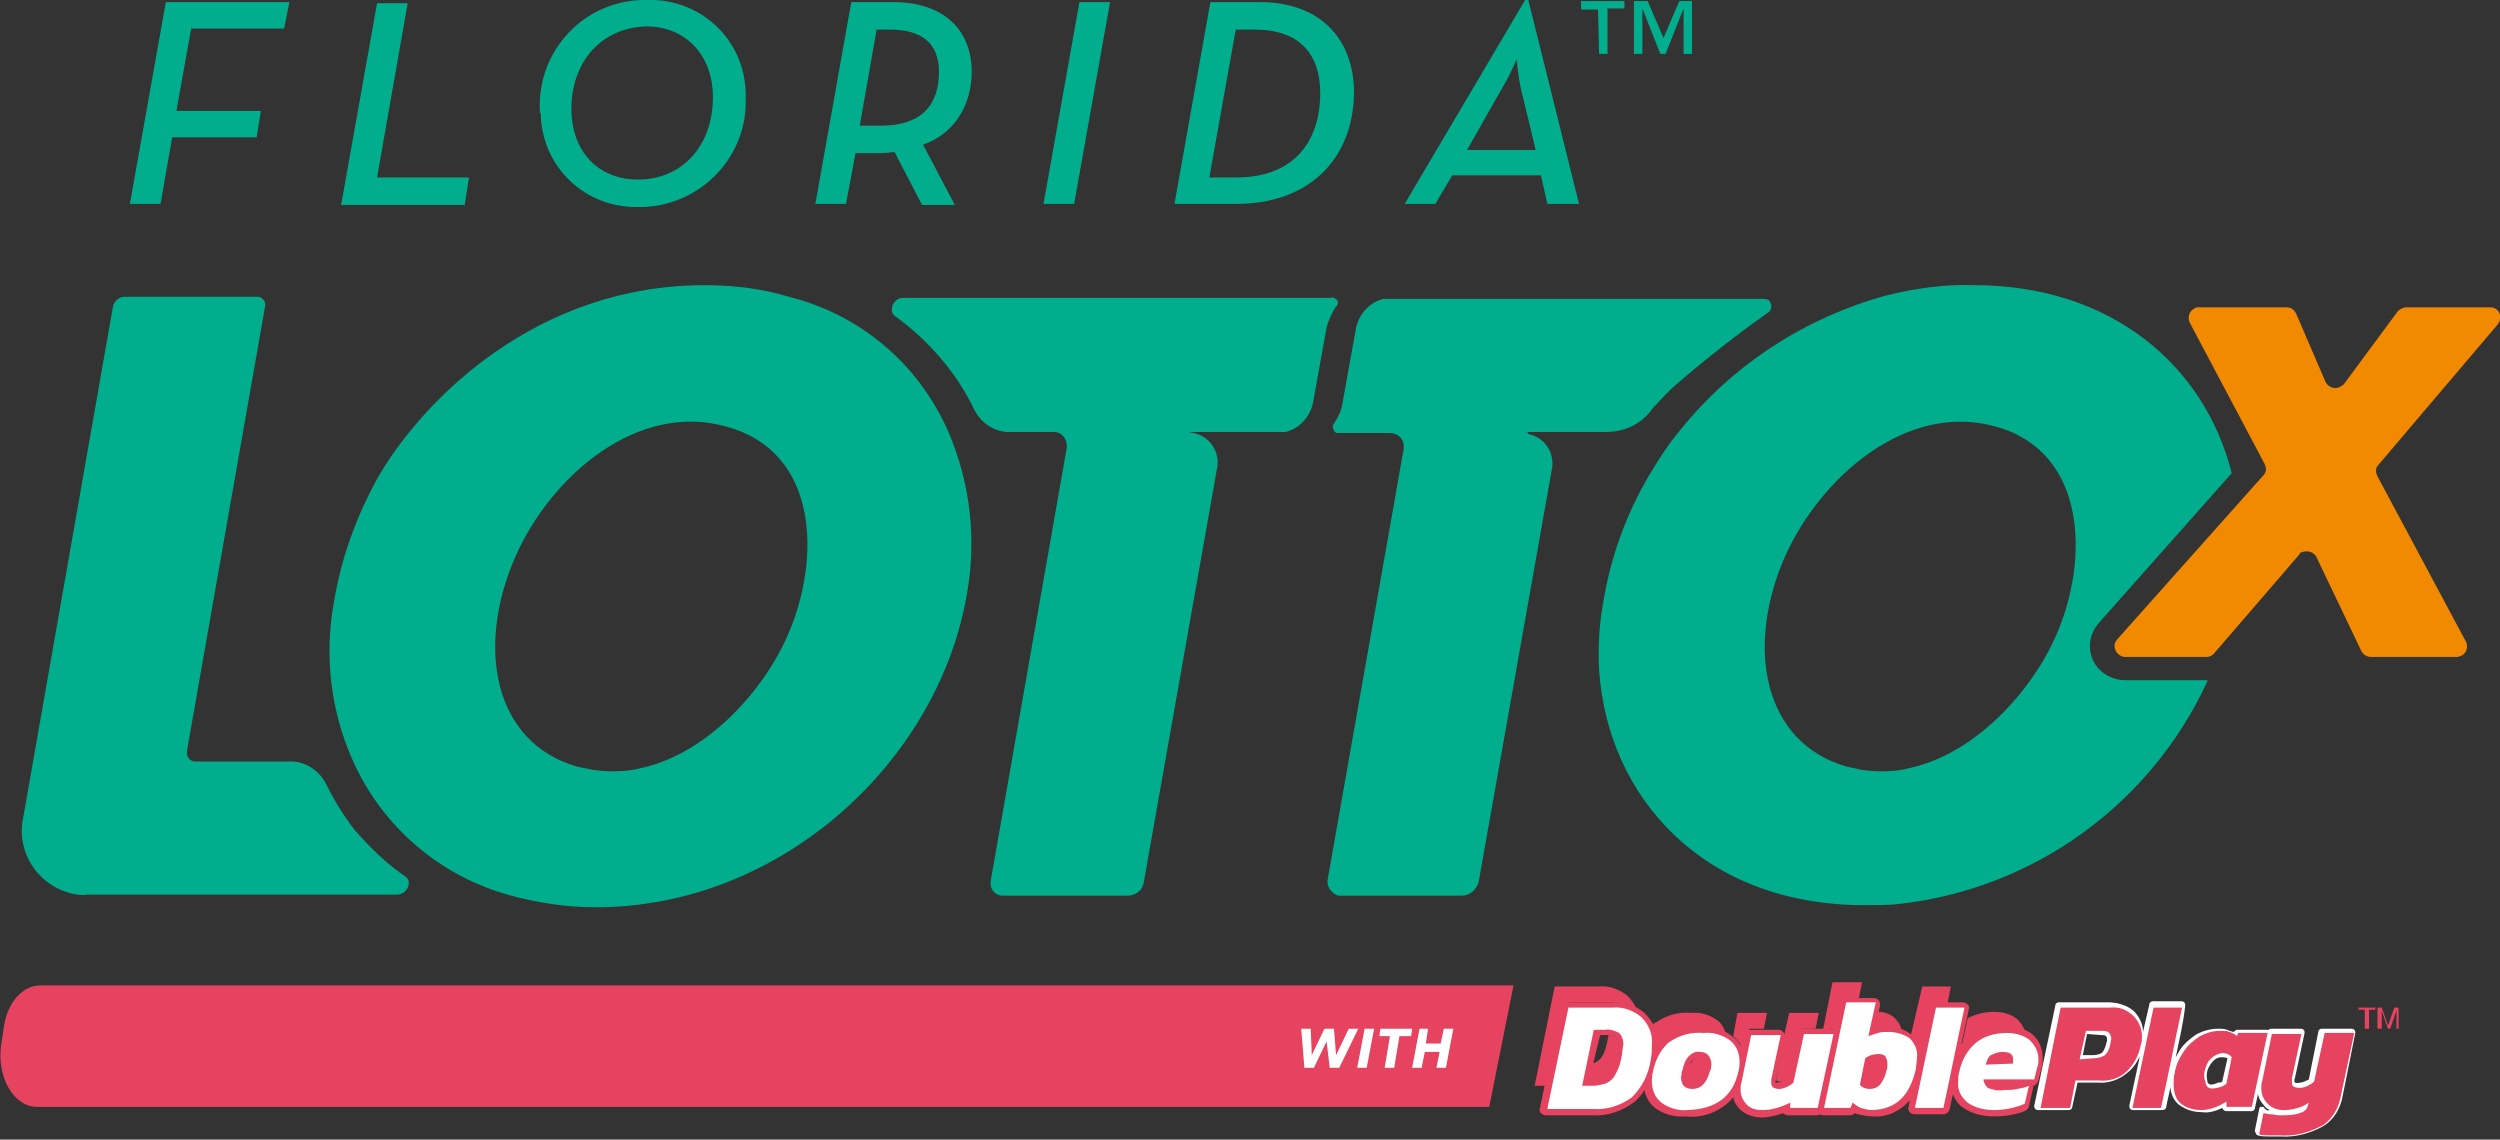 <?xml version="1.0" encoding="utf-8"?>
<!-- Generator: Adobe Illustrator 25.0.1, SVG Export Plug-In . SVG Version: 6.00 Build 0)  -->
<svg version="1.1" id="Layer_1" xmlns="http://www.w3.org/2000/svg" xmlns:xlink="http://www.w3.org/1999/xlink" x="0px" y="0px"
	 viewBox="0 0 236.7 107.9" style="enable-background:new 0 0 236.7 107.9;" xml:space="preserve">
<rect x="0" y="0" width="236.7" height="107.9" fill="#333333" stroke="none"/>
<style type="text/css">
	.st0{fill:#E54360;}
	.st1{fill:#FFFFFF;}
	.st2{fill:#F18A00;}
	.st3{fill-rule:evenodd;clip-rule:evenodd;fill:#FFFFFF;}
	.st4{fill-rule:evenodd;clip-rule:evenodd;fill:#E54360;}
	.st5{fill:#00AE8D;}
</style>
<path class="st0" d="M141,104.8H3.5c-2.2,0-3.8-2.8-3.4-5.8l0.3-2c0.4-2.2,1.8-3.7,3.4-3.7h139.5"/>
<polygon class="st1" points="126.8,101.1 125.9,101.1 125.6,98.6 125.6,98.6 124.4,101.1 123.5,101.1 123.2,97.4 124.1,97.4 
	124.2,99.9 124.2,99.9 125.4,97.4 126.3,97.4 126.5,99.9 126.5,99.9 127.7,97.4 128.6,97.4 "/>
<polygon class="st1" points="128.5,101.1 129.2,97.4 130.1,97.4 129.4,101.1 "/>
<polygon class="st1" points="132.5,98.1 132,101.1 131.1,101.1 131.6,98.1 130.6,98.1 130.7,97.4 133.7,97.4 133.6,98.1 "/>
<polygon class="st1" points="136,101.1 136.3,99.6 134.9,99.6 134.6,101.1 133.7,101.1 134.4,97.4 135.2,97.4 135,98.8 136.4,98.8 
	136.7,97.4 137.6,97.4 136.9,101.1 "/>
<path class="st2" d="M208.1,29.1h8.4c0.4,0,0.7,0.2,0.9,0.6l2.8,6.5c0.3,0.5,0.9,0.7,1.4,0.4c0.1-0.1,0.2-0.1,0.3-0.2l5.1-6.9
	c0.2-0.2,0.5-0.4,0.8-0.4h8c0.6,0,1,0.5,0.9,1.1c0,0.2-0.1,0.3-0.2,0.5L225.2,44c-0.3,0.3-0.3,0.7-0.1,1.1l8.4,15.7
	c0.2,0.5,0,1.1-0.5,1.3c-0.1,0-0.2,0.1-0.3,0.1h-8.2c-0.4,0-0.7-0.2-0.9-0.5l-4.3-9c-0.3-0.5-0.9-0.6-1.4-0.4
	c-0.1,0-0.2,0.1-0.2,0.2l-8.1,9.4c-0.2,0.2-0.4,0.3-0.7,0.3h-7.8c-0.5-0.1-0.9-0.5-0.9-1.1c0-0.2,0.1-0.3,0.2-0.5L214.3,45
	c0.3-0.3,0.3-0.7,0.1-1.1l-7.1-13.4c-0.2-0.5,0-1.1,0.5-1.3C207.9,29.1,208,29.1,208.1,29.1"/>
<path class="st0" d="M188.8,105.7c-1,0-2-0.2-2.9-0.8c-0.5-0.3-0.8-0.8-1-1.3l-0.3,1.4c-0.1,0.3-0.3,0.5-0.6,0.5h-2.7
	c-0.2,0-0.4-0.1-0.5-0.2c-0.1-0.2-0.2-0.3-0.1-0.5l0.1-0.6c-0.9,1-2.1,1.6-3.5,1.5c-0.5,0-0.9-0.1-1.4-0.2l-0.3-0.1
	c-0.1,0.1-0.3,0.2-0.4,0.2h-2.5c-0.1,0-0.3,0-0.4-0.1c-0.1,0.1-0.3,0.1-0.4,0.1h-2.6c-0.2,0-0.3-0.1-0.5-0.2l0,0
	c-0.6,0.2-1.3,0.4-2,0.4c-0.7,0-1.4-0.2-2-0.7c-0.3-0.3-0.6-0.7-0.7-1.2c-1.1,1.3-2.8,2-4.5,1.8c-1,0.1-2.1-0.2-2.9-0.8
	c-0.5-0.4-0.9-1-1-1.7c-0.2,0.4-0.6,0.8-0.9,1.1c-1.2,0.9-2.6,1.4-4.1,1.3h-4.3c-0.2,0-0.4-0.1-0.5-0.2c-0.1-0.2-0.2-0.3-0.1-0.5
	l2-9.5c0.1-0.3,0.3-0.5,0.6-0.5h4.2c1.1-0.1,2.3,0.3,3.1,1c0.8,0.8,1.3,1.8,1.2,2.9c0.2-0.2,0.4-0.4,0.6-0.5c1.1-0.7,2.4-1.1,3.7-1
	c1.1-0.1,2.1,0.2,2.9,0.9c0.3,0.2,0.5,0.5,0.7,0.8l0.2-1c0.1-0.3,0.3-0.5,0.6-0.5h2.8c0.3,0,0.6,0.3,0.6,0.6c0,0,0,0.1,0,0.1
	l-0.9,4.2l0,0l0,0c0,0,0,0.1,0,0.1h0.1c0.1,0,0.3,0,0.4-0.1l0.3-0.1l0.9-4.4c0.1-0.3,0.3-0.5,0.6-0.5h2.8c0.1,0,0.2,0,0.3,0.1
	l0.5-2.5c0.1-0.3,0.3-0.5,0.6-0.5h2.8c0.4,0,0.6,0.3,0.6,0.6c0,0,0,0.1,0,0.1l-0.4,2.1c0.3-0.1,0.7-0.1,1-0.1c0.9,0,1.7,0.2,2.4,0.8
	c0.3,0.3,0.6,0.6,0.7,1l0.8-3.6c0.1-0.3,0.3-0.5,0.6-0.5h2.7c0.2,0,0.4,0.1,0.5,0.2c0.1,0.1,0.2,0.3,0.1,0.5l-0.7,3.3
	c0.2-0.2,0.4-0.5,0.6-0.7c1-0.8,2.2-1.2,3.5-1.1c1,0,1.9,0.3,2.6,0.8c0.7,0.6,1,1.4,1,2.3c0,0.3,0,0.6-0.1,0.9l-0.3,1.2
	c-0.1,0.3-0.3,0.5-0.5,0.5c0,0.1,0,0.1,0,0.2l-0.4,1.7c0,0.2-0.2,0.4-0.4,0.5C191,105.5,189.9,105.7,188.8,105.7z M190,98.4
	c-0.9-0.1-1.9,0.2-2.6,0.8c-0.7,0.6-1.1,1.4-1.3,2.3c-0.1,0.3-0.1,0.5-0.1,0.8c0,0.6,0.2,1.2,0.7,1.5c0.6,0.4,1.4,0.6,2.1,0.6
	c0.8,0,1.6-0.1,2.4-0.3l0.1-0.3h-0.1c-0.4,0.1-0.9,0.1-1.3,0.1c-0.6,0-1.3-0.1-1.9-0.3c-0.5-0.3-0.8-0.8-0.8-1.3
	c0-0.2,0.1-0.3,0.2-0.5c0.1-0.1,0.3-0.2,0.5-0.2h4.3l0.1-0.7c0-0.2,0.1-0.4,0.1-0.6c0-0.5-0.2-1-0.6-1.4
	C191.3,98.5,190.6,98.3,190,98.4z M175.4,103.8c0.2,0,0.3,0.1,0.4,0.2c0.2,0.2,0.3,0.3,0.6,0.3c0.3,0.1,0.6,0.1,0.9,0.1
	c1.9,0,2.9-1,3.4-3.2c0.1-0.3,0.1-0.7,0.1-1c0.1-0.5-0.1-1-0.5-1.4c-0.5-0.3-1-0.5-1.6-0.4c-0.3,0-0.6,0-0.9,0.1
	c-0.2,0-0.5,0.1-0.7,0.2c-0.2,0.1-0.5,0.1-0.7-0.1c-0.2-0.1-0.3-0.4-0.2-0.6l0.5-2.4h-1.4l-1.8,8.7h1.3v-0.1
	c0.1-0.2,0.2-0.4,0.4-0.4L175.4,103.8z M166.3,98.5l-0.8,3.9c0,0.2-0.1,0.4-0.1,0.7c0,0.4,0.1,0.7,0.4,1c0.3,0.3,0.7,0.4,1.1,0.3
	c0.8,0,1.5-0.2,2.2-0.6c0.3-0.2,0.7-0.1,0.9,0.2c0.1,0.1,0.1,0.2,0.1,0.3h1.4l1.2-5.7h-1.4l-0.9,4.1c0,0.1-0.1,0.2-0.2,0.3
	c-0.2,0.2-0.5,0.4-0.8,0.5c-0.3,0.1-0.6,0.2-0.9,0.2c-0.7,0.1-1.3-0.4-1.4-1.1c0-0.1,0-0.1,0-0.2c0-0.1,0-0.3,0-0.4l0.7-3.4
	L166.3,98.5z M161.3,98.4c-1-0.1-2,0.2-2.9,0.8c-0.9,0.8-1.4,2-1.4,3.2c0,0.6,0.2,1.1,0.6,1.5c0.6,0.4,1.4,0.6,2.1,0.6
	c2.4,0,3.8-1,4.2-3.1c0.1-0.3,0.1-0.5,0.1-0.8c0-0.6-0.2-1.1-0.6-1.5C162.8,98.5,162.1,98.3,161.3,98.4L161.3,98.4z M182.1,104.3
	h1.4l1.7-8.3h-1.4L182.1,104.3z M147.3,104.3h3.5c1.2,0.1,2.3-0.3,3.3-1c0.9-0.9,1.4-2,1.6-3.2c0.1-0.4,0.1-0.8,0.1-1.2
	c0.1-0.8-0.2-1.6-0.8-2.1c-0.7-0.5-1.5-0.8-2.3-0.7H149L147.3,104.3z M160.2,103.7c-0.5,0-1-0.2-1.3-0.6c-0.3-0.4-0.4-0.9-0.4-1.4
	c0-0.2,0-0.4,0.1-0.6c0.1-0.6,0.4-1.2,0.8-1.6c0.4-0.4,1-0.7,1.6-0.7c0.5,0,1,0.2,1.3,0.6c0.3,0.4,0.4,0.9,0.4,1.4
	c0,0.2,0,0.4-0.1,0.6C162.1,103.4,160.9,103.7,160.2,103.7L160.2,103.7z M160.9,100.1c-0.2,0-0.5,0.1-0.6,0.2
	c-0.2,0.3-0.4,0.6-0.4,1c0,0.1,0,0.2-0.1,0.4c0,0.2,0,0.4,0.1,0.6c0,0,0.1,0.1,0.3,0.1s0.8,0,1.1-1.3c0-0.1,0-0.2,0.1-0.4
	c0-0.2,0-0.4-0.1-0.6C161.2,100.2,161.1,100.1,160.9,100.1L160.9,100.1z M176.9,103.7c-0.6,0-1.1-0.2-1.5-0.7
	c-0.1-0.2-0.2-0.3-0.1-0.5l0.5-2.5c0-0.2,0.1-0.3,0.2-0.4c0.4-0.3,1-0.5,1.5-0.5c0.4,0,0.8,0.1,1.1,0.4c0.3,0.3,0.5,0.7,0.5,1.2
	c0,0.3,0,0.6-0.1,0.8c-0.1,0.6-0.3,1.1-0.7,1.6C178,103.5,177.5,103.7,176.9,103.7L176.9,103.7z M176.6,102.4c0.1,0,0.2,0,0.3,0
	c0.2,0,0.4,0,0.5-0.2c0.2-0.3,0.4-0.6,0.4-1c0-0.2,0.1-0.4,0.1-0.6c0-0.1,0-0.1,0-0.2c-0.1,0-0.2,0-0.3,0c-0.2,0-0.4,0-0.6,0.1
	L176.6,102.4z M150.8,103.4h-1.1c-0.2,0-0.4-0.1-0.5-0.2c-0.1-0.2-0.2-0.3-0.1-0.5l1.1-5.3c0.1-0.3,0.3-0.5,0.6-0.5h1.1
	c0.6,0,1.2,0.1,1.7,0.4c0.5,0.4,0.7,1,0.7,1.6c0,0.5-0.1,1-0.2,1.4c-0.1,0.6-0.3,1.2-0.7,1.8c-0.3,0.4-0.7,0.8-1.1,1
	C151.8,103.3,151.3,103.4,150.8,103.4L150.8,103.4z M150.5,102.1h0.3c0.3,0,0.7,0,1-0.2c0.2-0.1,0.4-0.3,0.6-0.5
	c0.2-0.4,0.4-0.9,0.5-1.4c0.1-0.4,0.1-0.8,0.2-1.2c0-0.2,0-0.4-0.1-0.6c-0.3-0.2-0.6-0.2-0.9-0.2h-0.6L150.5,102.1z M190.6,101.4
	h-2.4c-0.2,0-0.4-0.1-0.5-0.2c-0.1-0.2-0.2-0.4-0.1-0.5c0.1-0.5,0.3-0.9,0.7-1.3c0.4-0.3,0.9-0.5,1.5-0.4c1.5,0,1.6,1,1.6,1.3
	c0,0.1,0,0.2,0,0.3v0.3C191.3,101.2,191,101.4,190.6,101.4L190.6,101.4z"/>
<path class="st3" d="M148.5,95.4h4.2c1-0.1,2,0.3,2.7,0.9c0.7,0.7,1.1,1.6,1,2.6c0,0.5,0,0.9-0.1,1.4c-0.2,1.4-0.8,2.6-1.8,3.6
	c-1.1,0.8-2.4,1.2-3.7,1.1h-4.3L148.5,95.4z M160.2,103.1c-0.3,0-0.6-0.1-0.8-0.3c-0.2-0.3-0.3-0.7-0.2-1c0-0.2,0-0.3,0.1-0.5
	c0.1-0.5,0.3-1,0.6-1.3c0.3-0.3,0.7-0.5,1.1-0.4c0.3,0,0.6,0.1,0.8,0.4c0.2,0.3,0.3,0.7,0.2,1c0,0.2,0,0.3-0.1,0.4
	C161.6,102.5,161.1,103.1,160.2,103.1z M159.8,105.1c-0.9,0.1-1.8-0.2-2.5-0.7c-0.6-0.5-0.9-1.2-0.9-2c0-0.3,0-0.6,0.1-0.9
	c0.2-1.1,0.7-2.1,1.5-2.8c1-0.7,2.1-1,3.3-0.9c0.9-0.1,1.8,0.2,2.5,0.7c0.6,0.5,0.9,1.2,0.9,2c0,0.3,0,0.6-0.1,0.9
	C164.1,103.8,162.5,105,159.8,105.1L159.8,105.1z M183.3,95.4h2.7c-0.7,3.2-1.3,6.3-2,9.5h-2.7L183.3,95.4z M188.8,105.1
	c-0.9,0-1.8-0.2-2.5-0.7c-0.6-0.5-1-1.2-0.9-2c0-0.3,0-0.6,0.1-0.9c0.2-1,0.7-2,1.5-2.7c0.8-0.7,1.9-1,3-1c0.8,0,1.6,0.2,2.2,0.7
	c0.5,0.5,0.8,1.1,0.8,1.8c0,0.2,0,0.5-0.1,0.7l-0.3,1.2h-4.8c0,0.3,0.2,0.6,0.4,0.8c0.5,0.2,1,0.3,1.6,0.2c0.4,0,0.8,0,1.2-0.1
	c0.4-0.1,0.7-0.1,1.1-0.3l-0.4,1.7C190.8,104.9,189.8,105.1,188.8,105.1L188.8,105.1z M190.6,100.7v-0.2c0-0.1,0-0.2,0-0.2
	c0-0.5-0.3-0.7-1-0.7c-0.4,0-0.7,0.1-1.1,0.3c-0.3,0.2-0.4,0.6-0.5,0.9L190.6,100.7z M177.3,105.1c-0.4,0-0.8-0.1-1.1-0.2
	c-0.3-0.1-0.5-0.3-0.8-0.5l-0.2,0.5h-2.5l2.1-10h2.8l-0.7,3.2c0.3-0.1,0.6-0.2,0.9-0.3c0.3-0.1,0.7-0.1,1-0.1c0.7,0,1.4,0.2,2,0.6
	c0.5,0.5,0.8,1.2,0.7,1.8c0,0.4-0.1,0.8-0.1,1.1C180.8,103.8,179.5,105,177.3,105.1L177.3,105.1z M177,103.1c0.4,0,0.7-0.1,1-0.4
	c0.3-0.4,0.5-0.8,0.6-1.3c0.1-0.2,0.1-0.5,0.1-0.7c0-0.3-0.1-0.5-0.2-0.7c-0.2-0.2-0.5-0.2-0.7-0.2c-0.4,0-0.8,0.1-1.2,0.4l-0.5,2.5
	C176.2,102.9,176.6,103.1,177,103.1L177,103.1z M166.9,105.1c-0.6,0-1.1-0.1-1.5-0.5c-0.4-0.4-0.6-0.9-0.6-1.4c0-0.3,0-0.5,0.1-0.8
	l0.9-4.4h2.8l-0.9,4.2c0,0.1,0,0.2,0,0.3c0,0.4,0.2,0.6,0.8,0.6c0.2,0,0.5-0.1,0.7-0.2c0.2-0.1,0.4-0.2,0.6-0.4l1-4.6h2.8l-1.5,7
	h-2.6v-0.5C168.7,104.8,167.8,105.1,166.9,105.1L166.9,105.1z M150.8,102.8c0.4,0,0.8-0.1,1.2-0.2c0.4-0.2,0.7-0.4,0.9-0.8
	c0.3-0.5,0.5-1,0.6-1.6c0.1-0.4,0.1-0.9,0.2-1.3c0-0.4-0.1-0.8-0.4-1.1c-0.4-0.2-0.9-0.4-1.3-0.3h-1.1l-1.1,5.3H150.8z"/>
<path class="st3" d="M214.9,105.1c-0.2-0.1-0.4-0.2-0.5-0.4c-0.5-0.5-0.7-1.1-0.7-1.8c0-0.3,0-0.5,0.1-0.8l0,0l0.9-4.4
	c0-0.2,0.2-0.3,0.3-0.3h2.8c0.1,0,0.2,0,0.3,0.1c0.1,0.1,0.1,0.2,0.1,0.3l-0.9,4.2c-0.1,0.3-0.1,0.4,0,0.5s0.6,0,0.9-0.1
	c0.1-0.1,0.3-0.1,0.4-0.2l0.9-4.5c0-0.2,0.2-0.3,0.3-0.3h2.8c0.1,0,0.2,0,0.3,0.1c0.1,0.1,0.1,0.2,0.1,0.3l-1.2,6
	c-0.2,1.1-0.8,2.2-1.8,2.8c-1.2,0.7-2.7,1.1-4.1,1c-0.4,0-0.7,0-1.1,0c-0.3,0-0.7,0-1-0.1c-0.1,0-0.2-0.1-0.2-0.2
	c-0.1-0.1-0.1-0.2-0.1-0.3l0.4-2c0-0.1,0.1-0.2,0.1-0.2c0.1,0,0.2,0,0.3,0C214.5,105.1,214.7,105.2,214.9,105.1L214.9,105.1z"/>
<path class="st3" d="M197.6,97.9l-0.4,2h1c0.3,0,0.6-0.1,0.8-0.2c0.2-0.2,0.3-0.5,0.4-0.8l0,0c0-0.1,0.1-0.3,0.1-0.4
	c0-0.1,0-0.3-0.1-0.4c-0.1-0.1-0.3-0.1-0.5-0.1L197.6,97.9z M210.4,102.4l0.5-2.2c-0.2-0.1-0.4-0.1-0.6-0.1c-0.6,0-1,0.6-1.2,1
	c-0.2,0.4-0.2,0.9-0.1,1.3c0,0.1,0.1,0.2,0.1,0.2c0.2,0.2,0.7,0,0.9-0.1C210.2,102.5,210.3,102.5,210.4,102.4z M206,100.1
	c0.1-0.2,0.3-0.5,0.4-0.7c0.4-0.6,1-1.1,1.6-1.5c0.6-0.3,1.3-0.5,2-0.5c0.4,0,0.7,0,1.1,0.2c0.1,0,0.2,0.1,0.4,0.1
	c0.1-0.1,0.2-0.2,0.3-0.2h2.8c0.1,0,0.2,0,0.3,0.1c0.1,0.1,0.1,0.2,0.1,0.3l-1.5,7c0,0.2-0.2,0.3-0.3,0.3h-2.4
	c-0.2,0-0.3-0.1-0.4-0.3c-0.6,0.3-1.3,0.5-1.9,0.4c-0.8,0-1.5-0.2-2.2-0.7c-0.5-0.4-0.8-1.1-0.8-1.7c-0.1,0.6-0.3,1.3-0.4,1.9
	c0,0.2-0.2,0.3-0.4,0.3h-2.7c-0.1,0-0.2,0-0.3-0.1c-0.1-0.1-0.1-0.2-0.1-0.3l1-4.7c-0.3,0.6-0.6,1.1-1.1,1.5c-0.8,0.7-1.8,1.1-2.9,1
	h-1.9l-0.5,2.3c0,0.2-0.2,0.3-0.3,0.3H193c-0.1,0-0.2,0-0.3-0.1c-0.1-0.1-0.1-0.2-0.1-0.3l2-9.5c0-0.2,0.2-0.3,0.3-0.3h4.7
	c0.9,0,1.8,0.3,2.4,0.8c0.5,0.5,0.9,1.2,0.9,2l0.6-2.6c0-0.2,0.2-0.3,0.3-0.3h2.7c0.1,0,0.2,0,0.3,0.1c0.1,0.1,0.1,0.2,0.1,0.3
	C206.7,97,206.3,98.6,206,100.1z"/>
<path class="st4" d="M195.1,95.4h4.7c0.8-0.1,1.6,0.2,2.2,0.8c0.5,0.5,0.8,1.2,0.8,1.9c0,0.3,0,0.5-0.1,0.8c-0.2,1-0.6,1.8-1.3,2.5
	c-0.7,0.7-1.7,1-2.7,0.9h-2.2l-0.5,2.6h-2.8L195.1,95.4z M198.2,100.2c0.4,0,0.8-0.1,1.1-0.3c0.3-0.3,0.4-0.6,0.5-1
	c0-0.2,0.1-0.4,0.1-0.5c0-0.2-0.1-0.5-0.2-0.6c-0.2-0.2-0.5-0.2-0.7-0.2h-1.5l-0.6,2.7L198.2,100.2z"/>
<path class="st4" d="M208.4,105.1c-0.7,0-1.4-0.2-1.9-0.6c-0.5-0.4-0.7-1.1-0.7-1.8c0-0.4,0-0.7,0.1-1.1c0.1-0.7,0.4-1.4,0.9-2.1
	c0.4-0.6,0.9-1,1.5-1.4c0.6-0.3,1.2-0.5,1.9-0.5c0.3,0,0.6,0,0.9,0.1c0.2,0.1,0.5,0.2,0.7,0.4l0.1-0.3h2.8l-1.5,7h-2.4v-0.5
	C210,104.8,209.2,105.1,208.4,105.1 M210.3,102.9c0.2-0.1,0.4-0.2,0.5-0.3l0.5-2.5c-0.2-0.3-0.6-0.4-0.9-0.4
	c-0.7,0.1-1.3,0.6-1.5,1.2c-0.2,0.5-0.3,1-0.1,1.5C208.9,103.1,209.3,103.2,210.3,102.9L210.3,102.9z"/>
<path class="st4" d="M215.8,107.5c-0.3,0-0.6,0-1,0c-0.3,0-0.6,0-0.9-0.1l0.4-2c0.2,0,0.4,0.1,0.7,0.1c0.3,0,0.5,0.1,0.8,0.1
	c0.7,0,1.3,0,1.9-0.2c0.4-0.1,0.7-0.3,0.8-0.7l0.1-0.3c-0.7,0.5-1.6,0.7-2.4,0.7c-0.6,0-1.1-0.2-1.5-0.6c-0.4-0.4-0.6-0.9-0.6-1.5
	c0-0.2,0-0.5,0.1-0.7l0.9-4.4h2.8l-0.9,4.2c0,0.1,0,0.3,0,0.4c0,0.2,0,0.3,0.2,0.4c0.2,0.1,0.4,0.1,0.6,0.1c0.2,0,0.5-0.1,0.7-0.2
	c0.2-0.1,0.4-0.2,0.6-0.4l1-4.6h2.8l-1.3,6.1c-0.2,1.1-0.8,2-1.6,2.6C218.5,107.3,217.2,107.6,215.8,107.5"/>
<path class="st4" d="M203.9,95.4h2.7c-0.7,3.2-1.3,6.4-2,9.5h-2.7L203.9,95.4z"/>
<path class="st4" d="M225.1,97.4v-2h0.4l0.5,1.4l0.1,0.3c0-0.1,0.1-0.2,0.1-0.3l0.5-1.4h0.4v2h-0.2v-1.7l-0.6,1.7h-0.2l-0.6-1.7v1.7
	H225.1z M223.9,97.4v-1.8h-0.6v-0.2h1.6v0.2h-0.6v1.8L223.9,97.4z"/>
<path class="st4" d="M147.2,93.4h4.2c1-0.1,2,0.3,2.7,0.9c0.3,0.3,0.6,0.7,0.8,1.1c-0.7-0.3-1.4-0.5-2.2-0.5h-4.2
	c-0.2,0-0.4,0.1-0.4,0.3l-1.6,7.6h-1.2L147.2,93.4z M160.4,100c-0.1,0.3-0.2,0.8-0.6,0.8c-0.1,0.2-0.1,0.3-0.1,0.5
	c0,0.1,0,0.3-0.1,0.4c0,0.5,0.1,0.9,0.6,0.9c0.8,0,1.1-0.7,1.3-1.4c0-0.1,0-0.3,0.1-0.4c0-0.2,0-0.5-0.1-0.7
	c-0.1-0.1-0.3-0.2-0.5-0.2C160.7,99.9,160.6,99.9,160.4,100z M156.5,97c0.1-0.1,0.2-0.2,0.3-0.2c1-0.7,2.1-1,3.3-0.9
	c0.9-0.1,1.8,0.2,2.5,0.7c0.4,0.3,0.6,0.7,0.8,1.2c-1.9-0.7-3.9-0.4-5.6,0.7c-0.4,0.3-0.7,0.6-0.9,1C156.9,98.6,156.8,97.7,156.5,97
	L156.5,97z M182,93.4h2.7l-0.3,1.6h-1.2c-0.2,0-0.4,0.1-0.4,0.3l-1,4.6c0-0.7-0.3-1.4-0.9-1.8L182,93.4z M186.7,98.4
	c-0.5,0.5-0.9,1-1.2,1.7l0.8-3.7c0.8-0.4,1.6-0.6,2.5-0.6c0.8,0,1.6,0.2,2.2,0.7c0.3,0.3,0.6,0.7,0.7,1.1c-0.5-0.2-1.1-0.3-1.6-0.3
	C188.8,97.2,187.6,97.6,186.7,98.4L186.7,98.4z M177.8,95.8c0.6,0,1.2,0.2,1.6,0.6c0.3,0.3,0.6,0.7,0.6,1.1
	c-0.4-0.1-0.9-0.2-1.4-0.2c-0.4,0-0.7,0-1.1,0.1h-0.2L177.8,95.8z M172.6,97.5l0.9-4.5h2.8l-0.3,1.5h-1.2c-0.2,0-0.4,0.1-0.4,0.3
	l-0.6,2.9c0,0,0-0.1-0.1-0.1c-0.1-0.1-0.2-0.2-0.3-0.2L172.6,97.5z M176.8,100.5c0,0,0-0.1,0.1-0.1c0.2-0.1,0.5-0.2,0.7-0.2
	c0.2,0,0.3,0,0.4,0.1c0.1,0.1,0.1,0.3,0.1,0.4c0,0.2,0,0.4-0.1,0.6c-0.1,0.4-0.2,0.8-0.4,1.1c-0.2,0.2-0.4,0.3-0.7,0.3
	c-0.2,0-0.4,0-0.5-0.1L176.8,100.5z M169.4,95.9h2.8l-0.3,1.5h-1.2c-0.2,0-0.4,0.1-0.4,0.3l-0.9,4.4c-0.1,0.1-0.2,0.2-0.4,0.2
	c-0.2,0.1-0.3,0.1-0.5,0.1c-0.3,0-0.4-0.1-0.3-0.4C168.5,100.1,168.9,98,169.4,95.9L169.4,95.9z M164.1,98.1l0.4-2.2h2.8l-0.3,1.5
	h-1.2c-0.2,0-0.4,0.2-0.4,0.3l-0.4,1.7C164.9,98.9,164.5,98.5,164.1,98.1L164.1,98.1z M150.6,100.7c1.3-0.1,1.5-1.7,1.7-2.7
	c0.3,0,0.5,0.1,0.7,0.2c0.2,0.2,0.3,0.5,0.2,0.7c0,0.4-0.1,0.8-0.1,1.2c-0.1,0.5-0.3,1-0.5,1.4c-0.2,0.3-0.4,0.5-0.7,0.6
	c-0.3,0.1-0.7,0.2-1.1,0.2h-0.6L150.6,100.7z"/>
<path class="st5" d="M15.2,19.3h-2.9l3.4-19.1h11.7l-0.5,2.5h-8.8l-1.4,7.8h8L24.3,13h-8L15.2,19.3z M44.4,16.8h-8.7l2.9-16.5h-2.9
	l-3.4,19.1H44L44.4,16.8z M51.1,10.2C51,4.7,55.3,0.1,60.9,0c0.2,0,0.3,0,0.5,0c5-0.1,9.1,3.8,9.2,8.8c0,0.2,0,0.3,0,0.5
	c0.2,5.5-4.2,10.1-9.7,10.3c-0.2,0-0.3,0-0.5,0c-5,0.1-9.1-3.8-9.2-8.8C51.1,10.6,51.1,10.4,51.1,10.2z M54.1,10.3
	c0,4,2.5,6.7,6.3,6.7c4.2,0,7.1-3.2,7.1-7.8c0-4-2.6-6.7-6.3-6.7C57,2.6,54.1,5.8,54.1,10.3L54.1,10.3z M80.1,19.3h-2.9l3.4-19.1h4
	c4.7,0,7.4,2.6,7.4,6.6c0,3-1.5,5.8-4.6,6.9l3,5.7h-3.1l-2.6-5c-0.4,0-0.8,0.1-1.2,0.1H81L80.1,19.3z M81.4,11.9h2
	c3.8,0,5.5-1.9,5.5-5.1c0-2.7-1.6-4-4.7-4H83L81.4,11.9z M105.1,0.2h-2.9l-3.4,19.1h2.9L105.1,0.2z M117.1,19.3h-5.9l3.4-19.1h4.7
	c5.7,0,8.9,3.5,8.9,8.6C128.1,15.3,123.7,19.3,117.1,19.3L117.1,19.3z M114.5,16.8h2.6c5.4,0,7.9-3.4,7.9-8c0-3.6-1.9-6-6.2-6H117
	L114.5,16.8z M135.9,19.3H133L144.4,0h0.3l4.8,19.3h-3l-0.6-2.7h-8.4L135.9,19.3z M138.9,14.2h6.5L144,8.4c-0.2-0.9-0.3-1.8-0.4-2.8
	c-0.4,0.9-0.8,1.8-1.3,2.6L138.9,14.2z M33.6,78.6c-1.1-1.4-2-2.9-2.8-4.5c-0.7-1.3-2.1-2.1-3.5-2h-8.8c-0.4,0-0.8-0.3-0.8-0.8
	c0-0.1,0-0.1,0-0.2l7.4-42.1c0.1-0.4-0.2-0.8-0.6-0.9c-0.1,0-0.1,0-0.2,0H11.8c-0.5,0-1,0.4-1.1,0.9L2.2,77.4
	c-0.7,3.2,1.3,6.4,4.6,7.2c0.5,0.1,1,0.2,1.4,0.1h29.4c0.9,0,1.5-1.2,0.8-1.7C36.6,81.8,35,80.2,33.6,78.6z M89.8,40.9
	c2.1,4.9,2.7,10.3,1.7,15.6c-2.8,15.7-17.6,29.4-35.1,29.4c-2.7,0-5.4-0.4-8-1.1C41.7,83,36.2,78.3,33.4,72
	c-2.1-4.7-2.7-9.9-1.8-14.9c0.7-4.3,2.2-8.4,4.3-12.1c4.3-7.3,15-18,30.8-18c2.7,0,5.4,0.3,8,1.1C81.5,29.8,87,34.5,89.8,40.9z
	 M68.8,40.4c-8.4-2.4-16.6,4.6-20,12.3c-3.7,8.4-2.2,17.6,5.9,19.9c0.5,0.1,1,0.2,1.5,0.3c1.5,0.2,3.1,0.2,4.6-0.2
	c6.2-1.4,11.5-7.3,13.8-12.6C77.7,53,77.6,42.8,68.8,40.4L68.8,40.4z M126,28.2H85.5c-0.9,0-1.4,1.2-0.8,1.7c3.2,2.3,5.9,5.4,7.6,9
	c0.7,1.3,2.1,2.1,3.5,2h4c0.7,0,1.2,0.6,1.2,1.3c0,0.1,0,0.1,0,0.2l-7.2,41c-0.1,0.7,0.3,1.3,1,1.4c0.1,0,0.2,0,0.3,0h11.7
	c0.7,0,1.4-0.5,1.5-1.3l6.9-39c0.4-1.6-0.6-3.2-2.2-3.5c-0.2,0-0.3-0.1-0.5-0.1c-0.1,0-0.2,0-0.3,0h9.1c0.1,0,0.2,0,0.4,0
	c1.3-0.3,2.3-1.4,2.6-2.7l1.3-7.2c0.2-0.7,0.5-1.4,0.9-2c0.2-0.1,0.2-0.4,0.1-0.6C126.3,28.2,126.2,28.1,126,28.2z M144.4,40.9
	c-0.1,0-0.2,0-0.3,0h8c1.6,0,3.2-0.7,4.2-2c0.1-0.2,1.6-1.8,2.4-2.5c2.8-2.4,5.7-4.7,8.7-6.8c0.3-0.2,0.4-0.6,0.2-1
	c-0.1-0.2-0.3-0.3-0.6-0.3l-35.6,0c-0.1,0-0.2,0-0.4,0c-1.3,0.3-2.3,1.4-2.6,2.7l-1.3,7.2c-0.1,0.7-0.4,1.3-0.8,1.9
	c-0.2,0.2-0.1,0.6,0.1,0.8c0.1,0.1,0.2,0.1,0.3,0.1h4.9c0.7,0,1.3,0.5,1.3,1.2c0,0.1,0,0.2,0,0.3l-7.2,40.8c-0.1,0.7,0.4,1.3,1,1.5
	c0.1,0,0.1,0,0.2,0h11.5c0.8,0,1.4-0.6,1.6-1.3l6.9-38.9c0.4-1.6-0.6-3.2-2.2-3.5C144.7,40.9,144.5,40.9,144.4,40.9L144.4,40.9z
	 M209,64.5L209,64.5c-5.4,11.7-16.5,19.7-29.3,21.1c-1,0.1-2.1,0.1-3.2,0.1c-15.2,0-24.3-10.2-25.1-22.3c-0.1-2.1,0-4.3,0.4-6.4
	c0.7-4.3,2.2-8.4,4.4-12.1c0.9-1.5,1.8-2.9,2.9-4.2c5-6.2,11.8-10.6,19.4-12.7c2.8-0.7,5.6-1.1,8.4-1c12.9,0,21.8,7.5,24.4,17.8
	l-12.6,14.2c-1.2,1.4-1.1,3.4,0.3,4.6c0.6,0.5,1.4,0.8,2.2,0.8H209z M189,40.4c-8.4-2.4-16.6,4.7-20,12.3
	c-3.7,8.4-2.2,17.6,5.9,19.9c0.5,0.1,1,0.2,1.4,0.3c1.5,0.2,3.1,0.2,4.6-0.2c6.2-1.4,11.5-7.3,13.8-12.6
	C197.8,53,197.6,42.8,189,40.4L189,40.4z M155.5,0.8L155.5,0.8l1.7,4.3h0.5l1.7-4.3l0,0v4.3h0.8v-5h-1.2l-1.5,3.5L156,0.1h-1.3v5
	h0.8L155.5,0.8z M151.4,5.1h0.8V0.8h1.6V0.1h-4.1v0.8h1.6L151.4,5.1z"/>
</svg>
